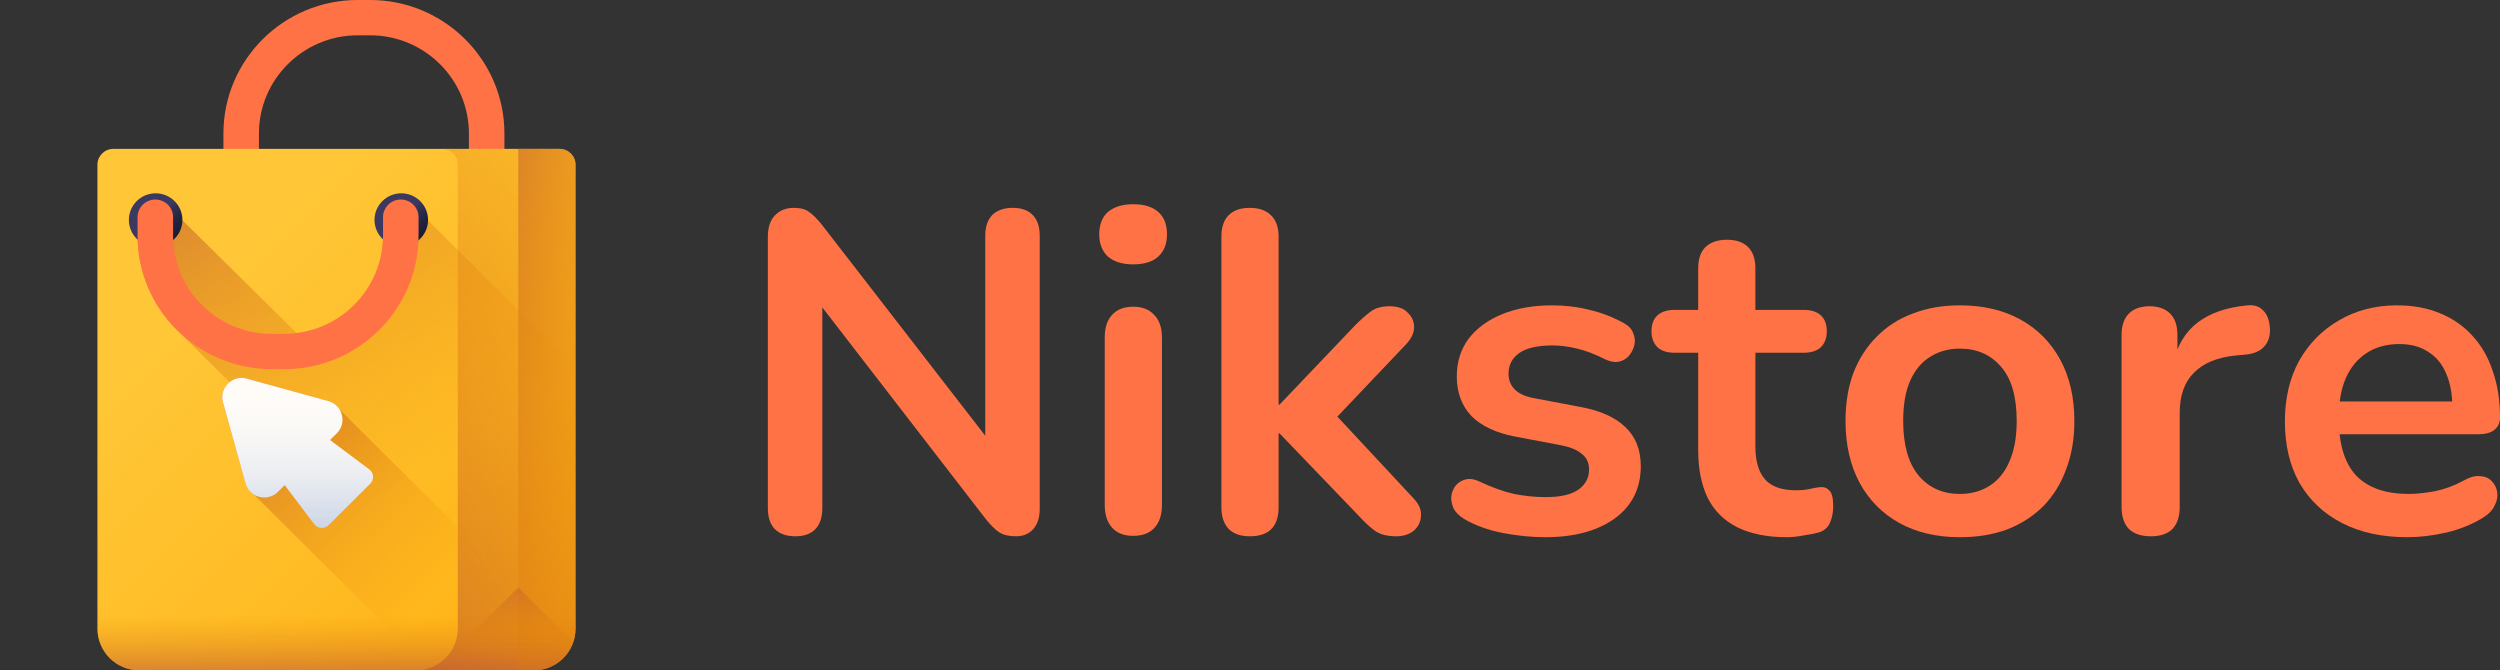 <svg width="179" height="48" viewBox="0 0 179 48" fill="none" xmlns="http://www.w3.org/2000/svg">
<rect x="0" y="0" width="179" height="48" fill="#333333" stroke="none"/>
<g clip-path="url(#clip0_1_1330)">
<path d="M34.845 12.146C34.143 12.146 33.574 11.58 33.574 10.882V9.56C33.574 5.683 30.402 2.528 26.504 2.528H25.61C21.711 2.528 18.54 5.683 18.54 9.56V10.882C18.54 11.58 17.971 12.146 17.268 12.146C16.566 12.146 15.997 11.58 15.997 10.882V9.56C15.997 4.288 20.309 0 25.61 0H26.504C31.804 0 36.117 4.288 36.117 9.56V10.882C36.116 11.58 35.547 12.146 34.845 12.146Z" fill="#FF7246"/>
<path d="M38.202 48H9.983C8.322 48 6.976 46.661 6.976 45.01V11.794C6.976 11.168 7.486 10.66 8.116 10.66H40.069C40.698 10.66 41.209 11.168 41.209 11.794V45.01C41.209 46.661 39.863 48 38.202 48Z" fill="url(#paint0_linear_1_1330)"/>
<path d="M40.069 10.66H31.637C32.267 10.66 32.777 11.168 32.777 11.794V45.01C32.777 46.661 31.431 48 29.77 48H38.203C39.864 48 41.209 46.661 41.209 45.01V11.794C41.209 11.168 40.699 10.66 40.069 10.66Z" fill="url(#paint1_linear_1_1330)"/>
<path d="M6.976 37.268V45.009C6.976 46.661 8.322 48 9.983 48H38.202C39.862 48 41.209 46.661 41.209 45.009V37.268H6.976Z" fill="url(#paint2_linear_1_1330)"/>
<path d="M40.068 10.66H37.108V48H38.202C39.862 48 41.209 46.661 41.209 45.01V11.794C41.209 11.168 40.698 10.66 40.068 10.66Z" fill="url(#paint3_linear_1_1330)"/>
<path d="M41.047 45.978L37.109 42.062L31.138 48H38.203C39.523 48 40.643 47.154 41.047 45.978Z" fill="url(#paint4_linear_1_1330)"/>
<path d="M41.209 45.01V26.288L29.822 14.964C29.61 14.561 29.186 14.286 28.697 14.286C27.994 14.286 27.425 14.852 27.425 15.55V16.873C27.425 20.45 24.724 23.41 21.243 23.846L12.245 14.964C12.033 14.561 11.609 14.286 11.12 14.286C10.418 14.286 9.849 14.852 9.849 15.55V16.873C9.849 19.644 11.041 22.143 12.941 23.89L37.185 48H38.202C39.863 48 41.209 46.661 41.209 45.01Z" fill="url(#paint5_linear_1_1330)"/>
<path d="M30.648 15.747C30.648 16.8 29.79 17.653 28.731 17.653C27.673 17.653 26.814 16.8 26.814 15.747C26.814 14.695 27.673 13.841 28.731 13.841C29.79 13.841 30.648 14.695 30.648 15.747Z" fill="url(#paint6_linear_1_1330)"/>
<path d="M13.06 15.747C13.06 16.8 12.202 17.653 11.143 17.653C10.085 17.653 9.227 16.8 9.227 15.747C9.227 14.695 10.085 13.841 11.143 13.841C12.202 13.841 13.06 14.695 13.06 15.747Z" fill="url(#paint7_linear_1_1330)"/>
<path d="M41.051 45.965C40.651 47.148 39.527 48 38.201 48H30.84L18.189 35.418C17.907 35.246 17.68 34.972 17.58 34.611L15.961 28.806C15.673 27.772 16.629 26.822 17.669 27.108L23.506 28.717C23.869 28.817 24.145 29.042 24.317 29.324L41.051 45.965Z" fill="url(#paint8_linear_1_1330)"/>
<path d="M23.507 28.717L17.669 27.108C16.63 26.821 15.674 27.772 15.962 28.806L17.58 34.611C17.864 35.629 19.146 35.965 19.898 35.218L20.384 34.734L22.497 37.528C22.747 37.859 23.233 37.893 23.527 37.6L26.513 34.631C26.807 34.339 26.772 33.855 26.44 33.607L23.63 31.506L24.117 31.022C24.868 30.275 24.53 28.999 23.507 28.717Z" fill="url(#paint9_linear_1_1330)"/>
<path d="M20.355 26.432H19.461C14.161 26.432 9.849 22.144 9.849 16.873V15.55C9.849 14.852 10.418 14.286 11.12 14.286C11.822 14.286 12.391 14.852 12.391 15.55V16.873C12.391 20.75 15.563 23.904 19.461 23.904H20.355C24.254 23.904 27.425 20.75 27.425 16.873V15.55C27.425 14.852 27.994 14.286 28.697 14.286C29.398 14.286 29.968 14.852 29.968 15.55V16.873C29.968 22.144 25.656 26.432 20.355 26.432Z" fill="#FF7246"/>
</g>
<path d="M56.945 38.398C56.311 38.398 55.82 38.224 55.47 37.877C55.142 37.529 54.978 37.029 54.978 36.376V16.971C54.978 16.297 55.142 15.786 55.47 15.438C55.82 15.068 56.267 14.883 56.814 14.883C57.316 14.883 57.688 14.981 57.928 15.177C58.19 15.351 58.496 15.655 58.846 16.09L71.397 32.3H70.545V16.873C70.545 16.242 70.709 15.753 71.036 15.405C71.386 15.057 71.877 14.883 72.511 14.883C73.144 14.883 73.625 15.057 73.953 15.405C74.281 15.753 74.444 16.242 74.444 16.873V36.441C74.444 37.05 74.291 37.529 73.986 37.877C73.68 38.224 73.265 38.398 72.74 38.398C72.238 38.398 71.834 38.3 71.528 38.105C71.244 37.909 70.927 37.594 70.577 37.159L58.059 20.95H58.878V36.376C58.878 37.029 58.714 37.529 58.387 37.877C58.059 38.224 57.578 38.398 56.945 38.398Z" fill="#FF7246"/>
<path d="M81.131 38.366C80.476 38.366 79.973 38.17 79.624 37.779C79.274 37.387 79.099 36.844 79.099 36.148V24.179C79.099 23.461 79.274 22.918 79.624 22.548C79.973 22.157 80.476 21.961 81.131 21.961C81.787 21.961 82.289 22.157 82.638 22.548C83.01 22.918 83.196 23.461 83.196 24.179V36.148C83.196 36.844 83.021 37.387 82.671 37.779C82.322 38.17 81.808 38.366 81.131 38.366ZM81.131 18.928C80.366 18.928 79.766 18.743 79.329 18.373C78.914 17.982 78.706 17.449 78.706 16.775C78.706 16.079 78.914 15.547 79.329 15.177C79.766 14.807 80.366 14.623 81.131 14.623C81.918 14.623 82.518 14.807 82.933 15.177C83.349 15.547 83.556 16.079 83.556 16.775C83.556 17.449 83.349 17.982 82.933 18.373C82.518 18.743 81.918 18.928 81.131 18.928Z" fill="#FF7246"/>
<path d="M89.484 38.398C88.828 38.398 88.326 38.224 87.976 37.877C87.627 37.507 87.452 36.985 87.452 36.311V16.938C87.452 16.264 87.627 15.753 87.976 15.405C88.326 15.057 88.828 14.883 89.484 14.883C90.139 14.883 90.642 15.057 90.991 15.405C91.363 15.753 91.548 16.264 91.548 16.938V28.973H91.614L97.021 23.298C97.458 22.863 97.84 22.526 98.168 22.287C98.496 22.048 98.944 21.928 99.512 21.928C100.08 21.928 100.506 22.08 100.79 22.385C101.096 22.667 101.248 23.015 101.248 23.428C101.248 23.841 101.052 24.255 100.659 24.668L94.957 30.669V28.973L101.216 35.691C101.609 36.105 101.784 36.529 101.74 36.963C101.718 37.377 101.543 37.724 101.216 38.007C100.888 38.268 100.473 38.398 99.97 38.398C99.359 38.398 98.867 38.279 98.496 38.04C98.146 37.8 97.753 37.442 97.316 36.963L91.614 31.028H91.548V36.311C91.548 37.703 90.86 38.398 89.484 38.398Z" fill="#FF7246"/>
<path d="M110.631 38.464C109.692 38.464 108.698 38.366 107.649 38.17C106.601 37.974 105.661 37.637 104.831 37.159C104.481 36.942 104.23 36.692 104.077 36.409C103.946 36.105 103.892 35.811 103.913 35.528C103.957 35.224 104.066 34.963 104.241 34.746C104.438 34.528 104.678 34.387 104.962 34.322C105.268 34.256 105.596 34.311 105.945 34.485C106.819 34.898 107.638 35.191 108.403 35.365C109.168 35.517 109.921 35.594 110.664 35.594C111.713 35.594 112.488 35.42 112.991 35.072C113.515 34.702 113.777 34.224 113.777 33.637C113.777 33.137 113.603 32.756 113.253 32.495C112.925 32.212 112.423 32.006 111.746 31.875L108.469 31.256C107.114 30.995 106.076 30.506 105.355 29.788C104.656 29.049 104.307 28.103 104.307 26.951C104.307 25.907 104.591 25.005 105.159 24.244C105.749 23.483 106.557 22.896 107.584 22.483C108.611 22.07 109.79 21.863 111.123 21.863C112.084 21.863 112.98 21.972 113.81 22.189C114.662 22.385 115.481 22.7 116.268 23.135C116.596 23.309 116.814 23.537 116.923 23.82C117.054 24.102 117.087 24.396 117.022 24.7C116.956 24.983 116.825 25.244 116.628 25.483C116.432 25.701 116.181 25.842 115.875 25.907C115.591 25.951 115.263 25.885 114.892 25.711C114.214 25.363 113.559 25.113 112.925 24.961C112.314 24.809 111.724 24.733 111.156 24.733C110.085 24.733 109.288 24.918 108.763 25.287C108.261 25.657 108.01 26.146 108.01 26.755C108.01 27.212 108.163 27.592 108.469 27.897C108.774 28.201 109.244 28.407 109.878 28.516L113.155 29.136C114.575 29.397 115.645 29.875 116.366 30.571C117.109 31.267 117.48 32.202 117.48 33.376C117.48 34.963 116.858 36.213 115.613 37.126C114.367 38.018 112.707 38.464 110.631 38.464Z" fill="#FF7246"/>
<path d="M127.947 38.464C126.527 38.464 125.337 38.224 124.375 37.746C123.436 37.268 122.737 36.572 122.278 35.659C121.819 34.724 121.59 33.572 121.59 32.202V25.255H119.886C119.361 25.255 118.957 25.124 118.673 24.863C118.389 24.581 118.247 24.2 118.247 23.722C118.247 23.222 118.389 22.841 118.673 22.581C118.957 22.32 119.361 22.189 119.886 22.189H121.59V19.221C121.59 18.547 121.765 18.036 122.114 17.688C122.486 17.34 122.999 17.166 123.654 17.166C124.31 17.166 124.812 17.34 125.162 17.688C125.511 18.036 125.686 18.547 125.686 19.221V22.189H129.16C129.684 22.189 130.088 22.32 130.372 22.581C130.656 22.841 130.798 23.222 130.798 23.722C130.798 24.2 130.656 24.581 130.372 24.863C130.088 25.124 129.684 25.255 129.16 25.255H125.686V31.973C125.686 33.017 125.916 33.8 126.374 34.322C126.833 34.843 127.576 35.104 128.603 35.104C128.974 35.104 129.302 35.072 129.586 35.007C129.87 34.941 130.121 34.898 130.34 34.876C130.602 34.854 130.82 34.941 130.995 35.137C131.17 35.311 131.257 35.681 131.257 36.246C131.257 36.681 131.181 37.072 131.028 37.42C130.897 37.746 130.646 37.974 130.274 38.105C129.99 38.192 129.619 38.268 129.16 38.333C128.701 38.42 128.297 38.464 127.947 38.464Z" fill="#FF7246"/>
<path d="M140.332 38.464C138.671 38.464 137.229 38.127 136.006 37.453C134.782 36.779 133.832 35.822 133.155 34.583C132.478 33.321 132.139 31.843 132.139 30.147C132.139 28.864 132.325 27.723 132.696 26.723C133.089 25.701 133.646 24.831 134.367 24.113C135.088 23.374 135.951 22.82 136.956 22.45C137.961 22.059 139.086 21.863 140.332 21.863C141.992 21.863 143.434 22.2 144.657 22.874C145.881 23.548 146.831 24.505 147.508 25.744C148.186 26.983 148.524 28.451 148.524 30.147C148.524 31.43 148.328 32.582 147.934 33.604C147.563 34.626 147.017 35.507 146.296 36.246C145.575 36.963 144.712 37.518 143.707 37.909C142.702 38.279 141.577 38.464 140.332 38.464ZM140.332 35.365C141.14 35.365 141.85 35.17 142.462 34.778C143.073 34.387 143.543 33.811 143.871 33.05C144.22 32.267 144.395 31.299 144.395 30.147C144.395 28.407 144.024 27.114 143.281 26.266C142.538 25.396 141.555 24.961 140.332 24.961C139.523 24.961 138.813 25.157 138.202 25.548C137.59 25.918 137.109 26.494 136.76 27.277C136.432 28.038 136.268 28.995 136.268 30.147C136.268 31.865 136.639 33.169 137.382 34.061C138.125 34.93 139.108 35.365 140.332 35.365Z" fill="#FF7246"/>
<path d="M154.003 38.398C153.325 38.398 152.801 38.224 152.43 37.877C152.08 37.507 151.905 36.985 151.905 36.311V23.983C151.905 23.309 152.08 22.798 152.43 22.45C152.779 22.102 153.271 21.928 153.904 21.928C154.538 21.928 155.029 22.102 155.379 22.45C155.729 22.798 155.903 23.309 155.903 23.983V26.038H155.576C155.882 24.733 156.482 23.744 157.378 23.07C158.274 22.396 159.464 21.993 160.95 21.863C161.409 21.819 161.769 21.939 162.032 22.222C162.316 22.483 162.479 22.896 162.523 23.461C162.567 24.005 162.436 24.45 162.13 24.798C161.846 25.124 161.409 25.32 160.819 25.385L160.098 25.451C158.765 25.581 157.76 25.994 157.083 26.69C156.406 27.364 156.067 28.321 156.067 29.56V36.311C156.067 36.985 155.892 37.507 155.543 37.877C155.193 38.224 154.68 38.398 154.003 38.398Z" fill="#FF7246"/>
<path d="M172.38 38.464C170.567 38.464 169.005 38.127 167.694 37.453C166.383 36.779 165.367 35.822 164.646 34.583C163.947 33.343 163.598 31.875 163.598 30.18C163.598 28.527 163.936 27.081 164.613 25.842C165.313 24.602 166.263 23.635 167.465 22.939C168.688 22.222 170.075 21.863 171.626 21.863C172.762 21.863 173.778 22.048 174.674 22.417C175.592 22.787 176.367 23.32 177.001 24.015C177.656 24.711 178.148 25.559 178.475 26.559C178.825 27.538 179 28.647 179 29.886C179 30.277 178.858 30.582 178.574 30.799C178.312 30.995 177.929 31.093 177.427 31.093H166.907V28.745H176.116L175.592 29.234C175.592 28.234 175.439 27.396 175.133 26.723C174.849 26.048 174.423 25.538 173.855 25.19C173.309 24.82 172.62 24.635 171.79 24.635C170.873 24.635 170.086 24.853 169.431 25.287C168.797 25.701 168.306 26.299 167.956 27.081C167.628 27.842 167.465 28.755 167.465 29.821V30.049C167.465 31.832 167.88 33.169 168.71 34.061C169.562 34.93 170.807 35.365 172.446 35.365C173.014 35.365 173.647 35.3 174.346 35.17C175.067 35.017 175.745 34.767 176.378 34.419C176.837 34.158 177.241 34.05 177.591 34.093C177.94 34.115 178.213 34.235 178.41 34.452C178.628 34.669 178.759 34.941 178.803 35.267C178.847 35.572 178.781 35.887 178.607 36.213C178.454 36.539 178.181 36.822 177.787 37.061C177.023 37.539 176.138 37.898 175.133 38.138C174.15 38.355 173.232 38.464 172.38 38.464Z" fill="#FF7246"/>
<defs>
<linearGradient id="paint0_linear_1_1330" x1="14.478" y1="19.225" x2="51.215" y2="56.165" gradientUnits="userSpaceOnUse">
<stop stop-color="#FFC738"/>
<stop offset="0.429" stop-color="#FFBB23"/>
<stop offset="1" stop-color="#FFA700"/>
</linearGradient>
<linearGradient id="paint1_linear_1_1330" x1="53.567" y1="18.132" x2="7.742" y2="46.609" gradientUnits="userSpaceOnUse">
<stop stop-color="#E58200" stop-opacity="0"/>
<stop offset="0.188" stop-color="#E07D07" stop-opacity="0.188"/>
<stop offset="0.461" stop-color="#D16D1A" stop-opacity="0.463"/>
<stop offset="0.785" stop-color="#B9553A" stop-opacity="0.784"/>
<stop offset="1" stop-color="#A64153"/>
</linearGradient>
<linearGradient id="paint2_linear_1_1330" x1="24.092" y1="44.013" x2="24.092" y2="51.288" gradientUnits="userSpaceOnUse">
<stop stop-color="#E58200" stop-opacity="0"/>
<stop offset="0.04" stop-color="#E27F04" stop-opacity="0.039"/>
<stop offset="0.467" stop-color="#C15D2F" stop-opacity="0.467"/>
<stop offset="0.802" stop-color="#AD4949" stop-opacity="0.8"/>
<stop offset="1" stop-color="#A64153"/>
</linearGradient>
<linearGradient id="paint3_linear_1_1330" x1="46.028" y1="31.039" x2="23.889" y2="25.851" gradientUnits="userSpaceOnUse">
<stop stop-color="#E58200" stop-opacity="0"/>
<stop offset="0.188" stop-color="#E07D07" stop-opacity="0.188"/>
<stop offset="0.461" stop-color="#D16D1A" stop-opacity="0.463"/>
<stop offset="0.785" stop-color="#B9553A" stop-opacity="0.784"/>
<stop offset="1" stop-color="#A64153"/>
</linearGradient>
<linearGradient id="paint4_linear_1_1330" x1="36.093" y1="46.74" x2="36.093" y2="36.612" gradientUnits="userSpaceOnUse">
<stop stop-color="#E58200" stop-opacity="0"/>
<stop offset="0.04" stop-color="#E27F04" stop-opacity="0.039"/>
<stop offset="0.467" stop-color="#C15D2F" stop-opacity="0.467"/>
<stop offset="0.802" stop-color="#AD4949" stop-opacity="0.8"/>
<stop offset="1" stop-color="#A64153"/>
</linearGradient>
<linearGradient id="paint5_linear_1_1330" x1="32.163" y1="32.778" x2="8.689" y2="-2.046" gradientUnits="userSpaceOnUse">
<stop stop-color="#E58200" stop-opacity="0"/>
<stop offset="0.188" stop-color="#E07D07" stop-opacity="0.188"/>
<stop offset="0.461" stop-color="#D16D1A" stop-opacity="0.463"/>
<stop offset="0.785" stop-color="#B9553A" stop-opacity="0.784"/>
<stop offset="1" stop-color="#A64153"/>
</linearGradient>
<linearGradient id="paint6_linear_1_1330" x1="28.679" y1="15.696" x2="30.61" y2="17.637" gradientUnits="userSpaceOnUse">
<stop stop-color="#3B395F"/>
<stop offset="0.063" stop-color="#37355A"/>
<stop offset="0.403" stop-color="#232543"/>
<stop offset="0.723" stop-color="#171B35"/>
<stop offset="1" stop-color="#131830"/>
</linearGradient>
<linearGradient id="paint7_linear_1_1330" x1="11.091" y1="15.696" x2="13.022" y2="17.637" gradientUnits="userSpaceOnUse">
<stop stop-color="#3B395F"/>
<stop offset="0.063" stop-color="#37355A"/>
<stop offset="0.403" stop-color="#232543"/>
<stop offset="0.723" stop-color="#171B35"/>
<stop offset="1" stop-color="#131830"/>
</linearGradient>
<linearGradient id="paint8_linear_1_1330" x1="31.375" y1="42.437" x2="11.48" y2="22.432" gradientUnits="userSpaceOnUse">
<stop stop-color="#E58200" stop-opacity="0"/>
<stop offset="0.188" stop-color="#E07D07" stop-opacity="0.188"/>
<stop offset="0.461" stop-color="#D16D1A" stop-opacity="0.463"/>
<stop offset="0.785" stop-color="#B9553A" stop-opacity="0.784"/>
<stop offset="1" stop-color="#A64153"/>
</linearGradient>
<linearGradient id="paint9_linear_1_1330" x1="21.312" y1="28.52" x2="21.312" y2="41.67" gradientUnits="userSpaceOnUse">
<stop stop-color="#FFFCF8"/>
<stop offset="0.188" stop-color="#FAF8F6"/>
<stop offset="0.404" stop-color="#ECEEF2"/>
<stop offset="0.635" stop-color="#D5DCEA"/>
<stop offset="0.875" stop-color="#B5C4DF"/>
<stop offset="1" stop-color="#A1B5D8"/>
</linearGradient>
<clipPath id="clip0_1_1330">
<rect width="48.266" height="48" fill="white"/>
</clipPath>
</defs>
</svg>
